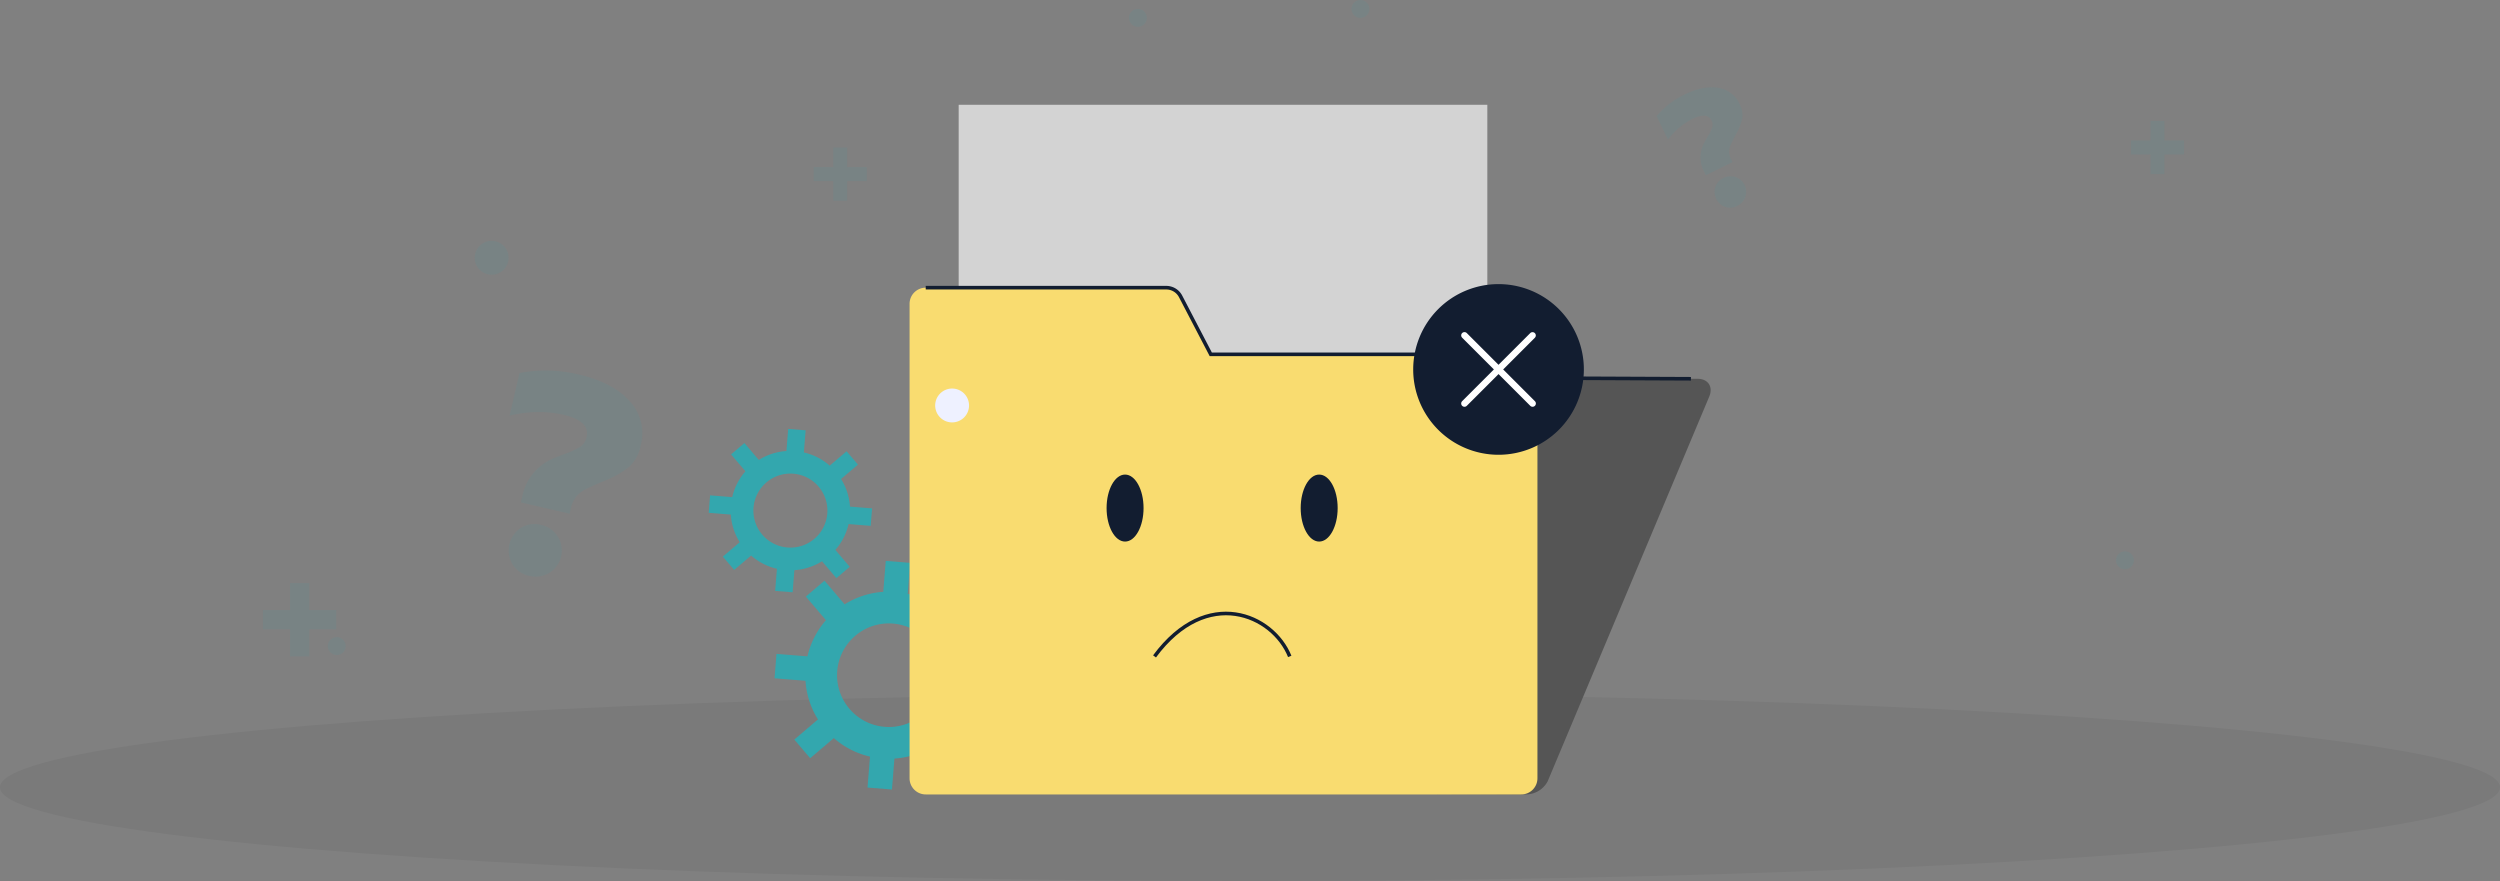 <svg xmlns="http://www.w3.org/2000/svg" width="694" height="244.557" viewBox="0 0 694 244.557">
  <rect x="0" y="0" width="694" height="244.557" fill="#808080" stroke="none"/>
  <g id="Group_37375" data-name="Group 37375" transform="translate(-9103 -1237.443)">
    <ellipse id="Ellipse_508" data-name="Ellipse 508" cx="347" cy="26" rx="347" ry="26" transform="translate(9103 1430)" opacity="0.05"/>
    <path id="Path_39047" data-name="Path 39047" d="M118.316,205.182l4.844.39.494-6.139a16.466,16.466,0,0,0,7.669-2.477l3.992,4.691,3.7-3.15-3.992-4.691a16.467,16.467,0,0,0,3.672-7.174l6.139.494.39-4.844-6.139-.494a16.494,16.494,0,0,0-2.477-7.669l4.691-3.992-3.15-3.7-4.691,3.992a16.478,16.478,0,0,0-7.175-3.672l.494-6.139-4.843-.389-.494,6.138a16.5,16.5,0,0,0-7.671,2.477l-3.991-4.69-3.7,3.148,3.991,4.691a16.476,16.476,0,0,0-3.671,7.175l-6.139-.494-.39,4.843,6.139.494a16.485,16.485,0,0,0,2.477,7.671l-4.691,3.991,3.15,3.7,4.691-3.991a16.478,16.478,0,0,0,7.174,3.671Zm-6.009-23.112a10.275,10.275,0,1,1,9.418,11.067,10.277,10.277,0,0,1-9.418-11.067" transform="translate(9199.868 1196.29)" fill="#33a7ae"/>
    <path id="Path_39048" data-name="Path 39048" d="M140.429,252.709l6.779.546.691-8.591a23.054,23.054,0,0,0,10.732-3.464l5.585,6.563,5.179-4.407-5.585-6.563a23.067,23.067,0,0,0,5.138-10.04l8.59.691.546-6.777-8.591-.693a23.073,23.073,0,0,0-3.464-10.732l6.563-5.584-4.407-5.179-6.563,5.584a23.065,23.065,0,0,0-10.04-5.137l.691-8.591-6.779-.545-.691,8.59a23.069,23.069,0,0,0-10.732,3.465l-5.585-6.563-5.178,4.407,5.584,6.563a23.051,23.051,0,0,0-5.137,10.04l-8.591-.691-.545,6.777,8.59.691a23.06,23.06,0,0,0,3.465,10.733l-6.563,5.584,4.406,5.179,6.563-5.585a23.064,23.064,0,0,0,10.041,5.138Zm-8.409-32.34A14.378,14.378,0,1,1,145.2,235.854a14.379,14.379,0,0,1-13.178-15.485" transform="translate(9203.393 1203.358)" fill="#33a7ae"/>
    <path id="Path_39020" data-name="Path 39020" d="M257.46,134.532l4.844,18.221,101.109.456c2.9.012,4.33,2.234,3.193,4.944L321.744,264.967a6.862,6.862,0,0,1-6.026,3.62l-165.834-.747c-2.484-.011-4.232-1.647-3.9-3.665L162.737,161.5l1.5-9.187,2.578-15.8a6.45,6.45,0,0,1,6.243-5.164l80.382.362a3.929,3.929,0,0,1,4.021,2.82" transform="translate(9210.878 1189.391)" fill="#555"/>
    <path id="Path_39021" data-name="Path 39021" d="M167.827,131.35l80.382.362a3.93,3.93,0,0,1,4.021,2.82l4.844,18.221,99.221.447" transform="translate(9216.108 1189.391)" fill="none" stroke="#121d30"  strokeWidth="0.75"/>
    <rect id="Rectangle_20557" data-name="Rectangle 20557" width="146.754" height="97.231" transform="translate(9369.13 1266.531)" fill="#d3d3d3"/>
    <path id="Path_39022" data-name="Path 39022" d="M220.109,130.988l8.377,16.082h86.2a4.484,4.484,0,0,1,4.484,4.484V264.766a4.485,4.485,0,0,1-4.484,4.484H149.357a4.484,4.484,0,0,1-4.484-4.484V133.06a4.483,4.483,0,0,1,4.484-4.484h66.777a4.481,4.481,0,0,1,3.976,2.412" transform="translate(9210.623 1188.728)" fill="#f9dc70"/>
    <path id="Path_39023" data-name="Path 39023" d="M148.492,128.576h66.775a4.483,4.483,0,0,1,3.977,2.412l8.376,16.082h86.205" transform="translate(9211.488 1188.728)" fill="none" stroke="#121d30"  strokeWidth="0.75"/>
    <path id="Path_39024" data-name="Path 39024" d="M257.716,151.464A23.686,23.686,0,1,1,281.4,175.149a23.686,23.686,0,0,1-23.686-23.686" transform="translate(9237.591 1188.537)" fill="#121d30"/>
    <path id="Path_39025" data-name="Path 39025" d="M288.928,157.7l-8.808-8.808,8.808-8.809a.911.911,0,0,0-1.289-1.287l-8.808,8.808-8.809-8.808a.91.91,0,1,0-1.287,1.287l8.808,8.809-8.809,8.808a.911.911,0,0,0,1.289,1.289l8.809-8.808,8.808,8.808a.911.911,0,0,0,1.289-1.289" transform="translate(9240.161 1191.108)" fill="#fff"/>
    <path id="Path_39026" data-name="Path 39026" d="M199.756,213.49c14.547-19.674,32.884-11.6,37.535,0" transform="translate(9223.739 1206.173)" fill="none" stroke="#121d30"  strokeWidth="0.75"/>
    <path id="Path_39027" data-name="Path 39027" d="M199.279,179.747c0,5.136-2.3,9.3-5.131,9.3s-5.132-4.162-5.132-9.3,2.3-9.3,5.132-9.3,5.131,4.162,5.131,9.3" transform="translate(9221.173 1198.736)" fill="#121d30"/>
    <path id="Path_39028" data-name="Path 39028" d="M242.769,179.747c0,5.136-2.3,9.3-5.131,9.3s-5.132-4.162-5.132-9.3,2.3-9.3,5.132-9.3,5.131,4.162,5.131,9.3" transform="translate(9231.566 1198.736)" fill="#121d30"/>
    <path id="Path_39031" data-name="Path 39031" d="M138.144,102.615h-5.45v-5.45h-3.867v5.45h-5.449v3.868h5.449v5.449h3.867v-5.449h5.45Z" transform="translate(9205.486 1181.221)" fill="rgba(51,167,174,0.1)"/>
    <path id="Path_39032" data-name="Path 39032" d="M20.361,202.271H12.846v-7.514H7.513v7.514H0V207.6H7.513v7.514h5.333V207.6h7.514Z" transform="translate(9176 1204.545)" fill="rgba(51,167,174,0.1)"/>
    <path id="Path_39033" data-name="Path 39033" d="M433.275,96.655h-5.45v-5.45h-3.867v5.45h-5.449v3.867h5.449v5.45h3.867v-5.45h5.45Z" transform="translate(9276.019 1179.797)" fill="rgba(51,167,174,0.1)"/>
    <path id="Path_39036" data-name="Path 39036" d="M229.6,102.2a2.482,2.482,0,1,1-2.482-2.482A2.482,2.482,0,0,1,229.6,102.2" transform="translate(9253.538 1137.726)" fill="rgba(51,167,174,0.1)"/>
    <path id="Path_39038" data-name="Path 39038" d="M199,68.6a2.482,2.482,0,1,1-2.482-2.482A2.482,2.482,0,0,1,199,68.6" transform="translate(9222.371 1173.802)" fill="rgba(51,167,174,0.1)"/>
    <path id="Path_39040" data-name="Path 39040" d="M56.846,122.784a4.7,4.7,0,1,1-4.7-4.7,4.7,4.7,0,0,1,4.7,4.7" transform="translate(9187.339 1186.221)" fill="rgba(51,167,174,0.1)"/>
    <path id="Path_39041" data-name="Path 39041" d="M160.012,155.874a4.7,4.7,0,1,1-4.7-4.7,4.7,4.7,0,0,1,4.7,4.7" transform="translate(9211.995 1194.129)" fill="#eef1ff"/>
    <path id="Path_39043" data-name="Path 39043" d="M19.49,209.356a2.482,2.482,0,1,1-2.482-2.482,2.482,2.482,0,0,1,2.482,2.482" transform="translate(9179.472 1207.44)" fill="rgba(51,167,174,0.1)"/>
    <path id="Path_39044" data-name="Path 39044" d="M420.142,190.135a2.482,2.482,0,1,1-2.482-2.482,2.482,2.482,0,0,1,2.482,2.482" transform="translate(9275.223 1202.847)" fill="rgba(51,167,174,0.1)"/>
    <path id="Path_39045" data-name="Path 39045" d="M58.824,182.129A14.485,14.485,0,0,1,67.9,171.354l2.321-.918a23.123,23.123,0,0,0,4.667-2.114,4.279,4.279,0,0,0,1.8-2.7q1.039-4.459-6.42-6.2a30.253,30.253,0,0,0-7.365-.741,33.664,33.664,0,0,0-7.6.985l2.756-11.839a38.692,38.692,0,0,1,16.588.458q9.456,2.2,14.069,7.449A13.063,13.063,0,0,1,91.7,167.981a10.782,10.782,0,0,1-3.244,5.931,27.15,27.15,0,0,1-7.258,4.023q-3.329,1.414-4.9,2.224a7.68,7.68,0,0,0-2.54,2.043,8.077,8.077,0,0,0-1.441,3.229l-.341,1.462-13.53-3.15Zm-2.71,18.778A7.481,7.481,0,0,1,58.467,190.8a7.186,7.186,0,0,1,5.577-.809,7.288,7.288,0,0,1,4.639,3.226,7.244,7.244,0,0,1-2.344,10.072,7.289,7.289,0,0,1-5.587.846,7.113,7.113,0,0,1-4.638-3.226" transform="translate(9189.152 1193.165)" fill="rgba(51,167,174,0.1)"/>
    <path id="Path_39046" data-name="Path 39046" d="M325.467,107.2a8.607,8.607,0,0,1,.135-8.368l.724-1.294a13.808,13.808,0,0,0,1.357-2.725,2.546,2.546,0,0,0-.182-1.92q-1.2-2.444-5.283-.445a18.007,18.007,0,0,0-3.67,2.422,20.082,20.082,0,0,0-3.132,3.307l-3.173-6.486a22.989,22.989,0,0,1,7.812-6.014q5.18-2.535,9.275-1.85a7.764,7.764,0,0,1,5.969,4.519,6.41,6.41,0,0,1,.731,3.949,16.075,16.075,0,0,1-1.832,4.577q-1,1.9-1.42,2.862a4.575,4.575,0,0,0-.4,1.894,4.815,4.815,0,0,0,.549,2.028l.392.8-7.414,3.628Zm5.8,9.665a4.444,4.444,0,0,1-2.71-5.54,4.27,4.27,0,0,1,2.265-2.466,4.329,4.329,0,0,1,3.346-.254,4.3,4.3,0,0,1,2.7,5.518,4.338,4.338,0,0,1-2.256,2.487,4.23,4.23,0,0,1-3.347.254" transform="translate(9250.622 1177.998)" fill="rgba(51,167,174,0.1)"/>
  </g>
</svg>
